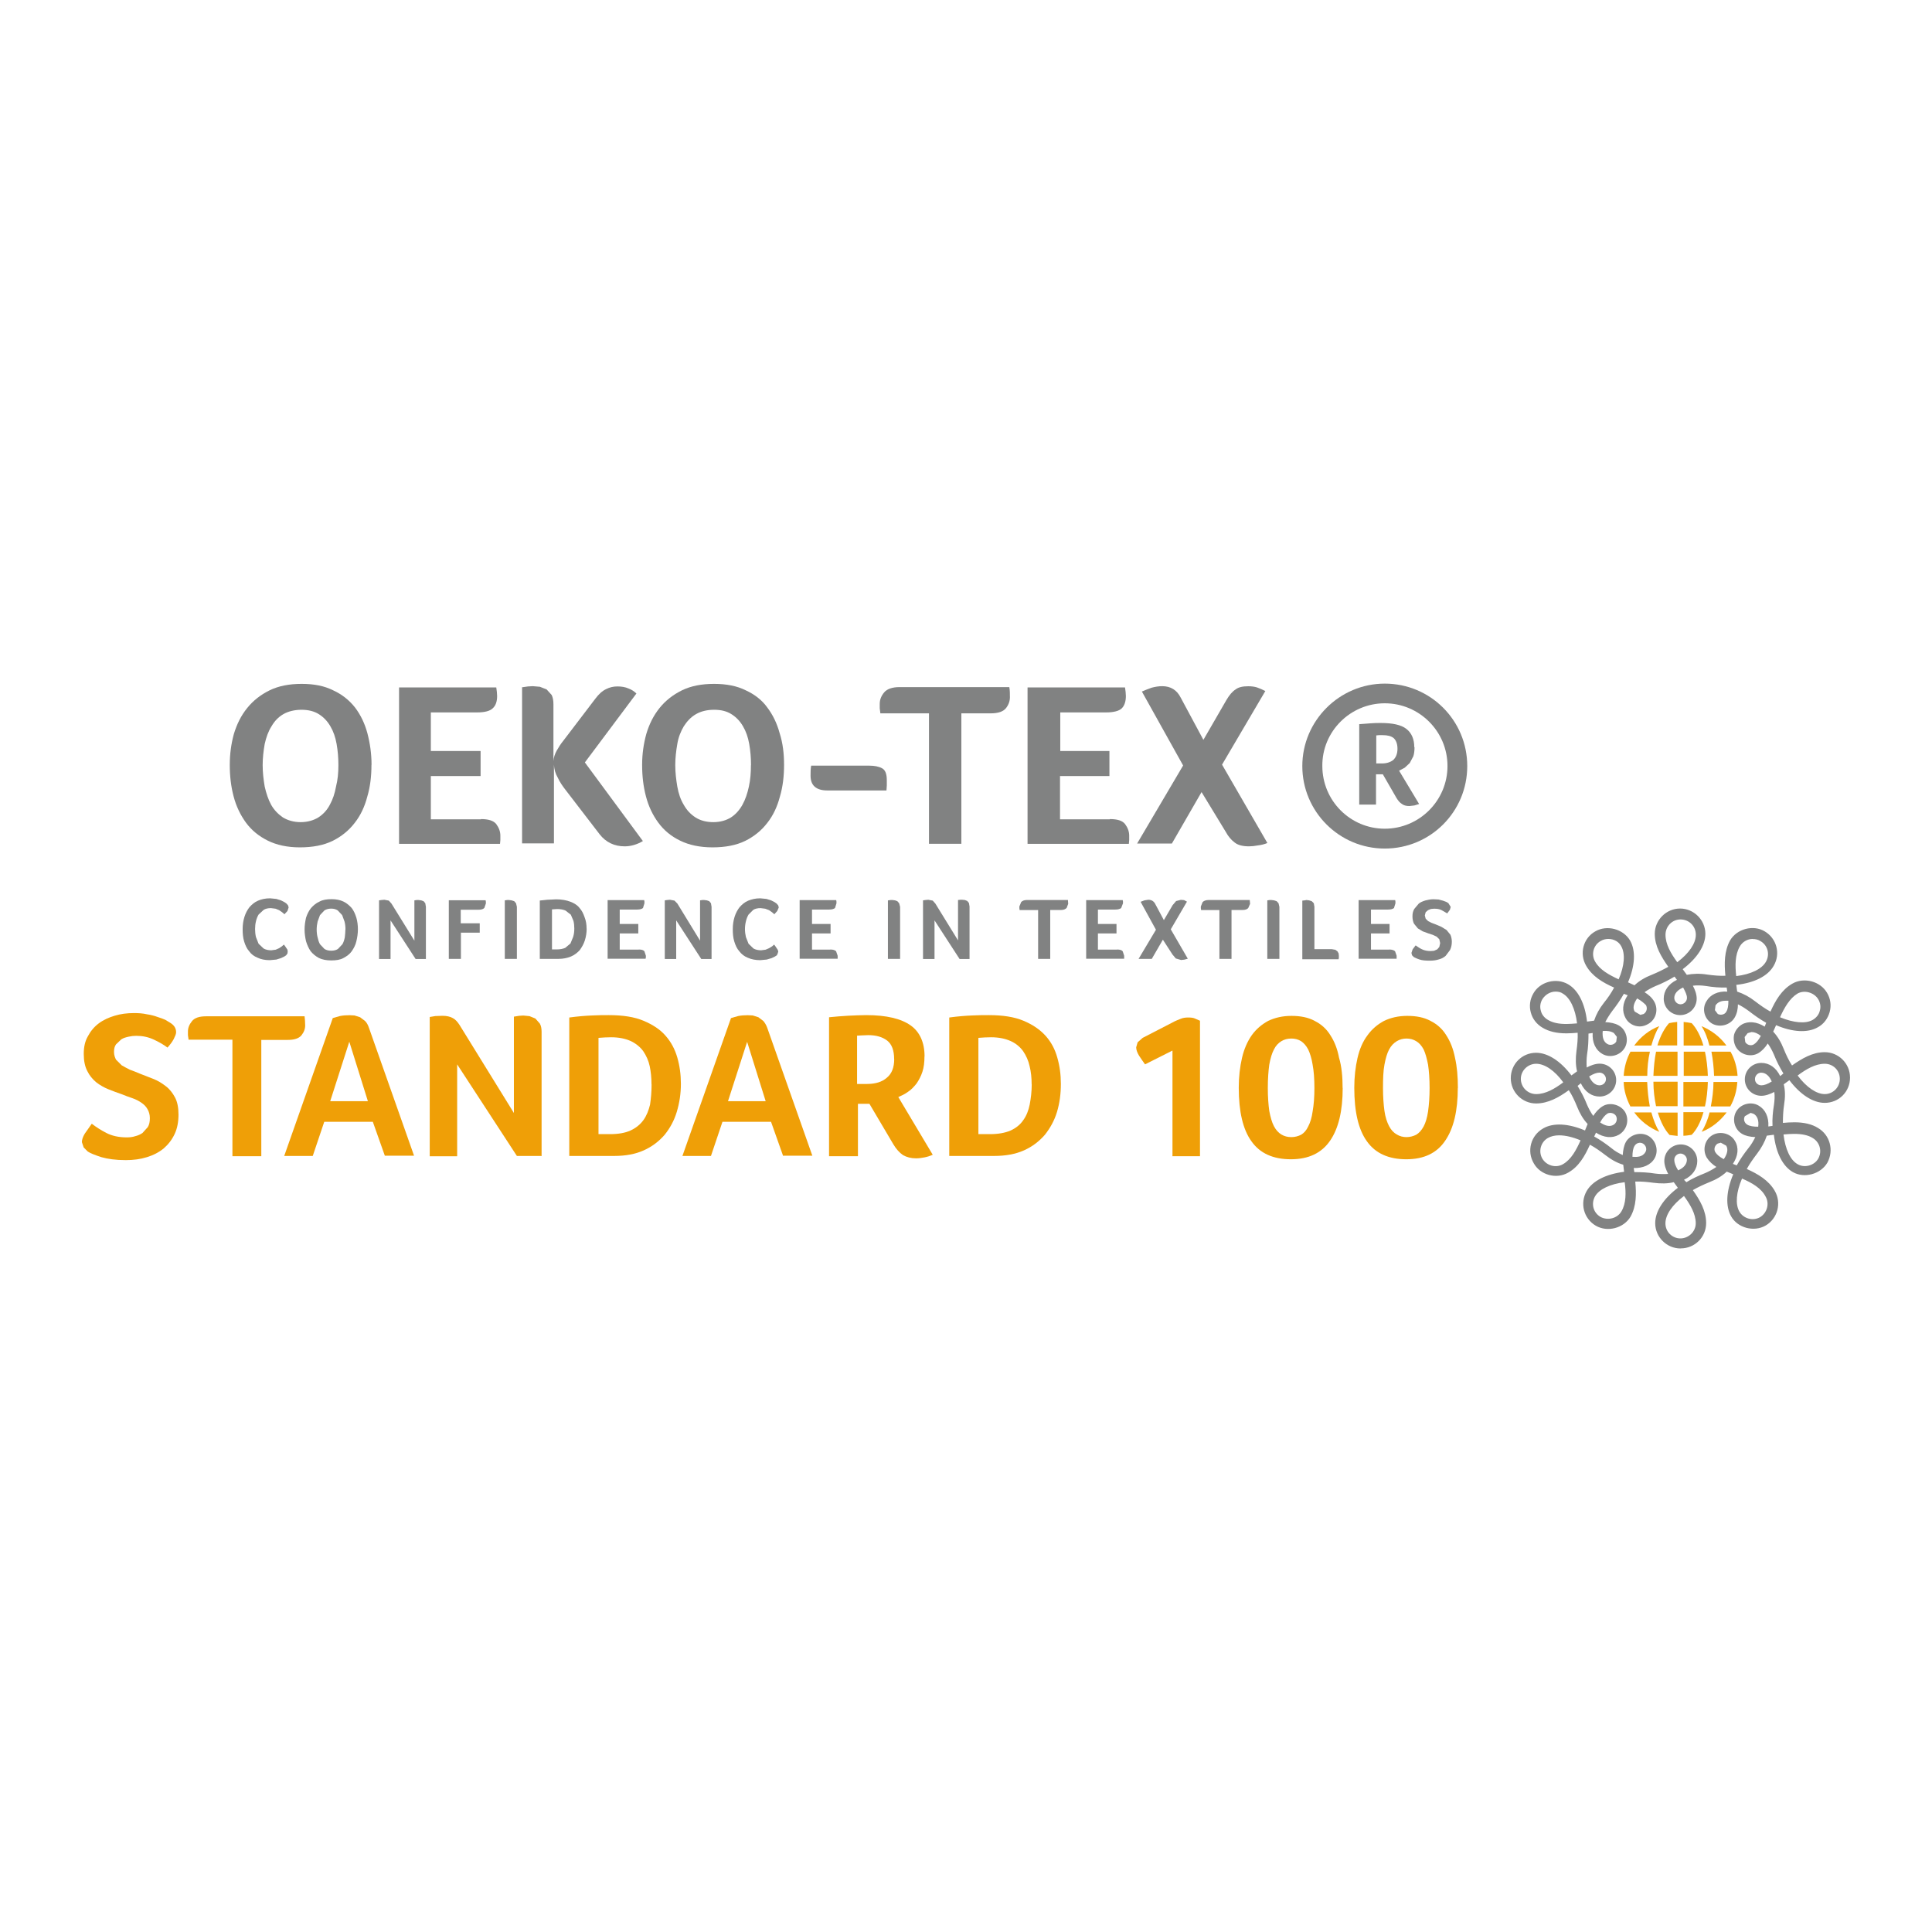 <svg xmlns="http://www.w3.org/2000/svg" id="Capa_1" data-name="Capa 1" viewBox="0 0 226.77 226.77"><defs><style> .cls-1 { fill: #ef9f07; } .cls-2 { fill: #818282; } </style></defs><path class="cls-2" d="M33.57,112.14l-.21.14-.38.18-.55.17-.76.07c-.56,0-1.04-.1-1.42-.28-.42-.17-.76-.41-1-.76-.28-.31-.45-.69-.59-1.14s-.18-.93-.18-1.45.07-1,.21-1.45c.14-.45.35-.83.59-1.14.28-.31.59-.59,1-.76.38-.17.87-.28,1.42-.28l.73.07.55.17.41.21.24.17.18.21.07.24-.14.42-.35.38-.28-.24-.35-.24-.41-.17-.55-.07c-.34,0-.66.07-.86.21l-.59.55c-.14.24-.24.49-.31.8-.07.28-.1.59-.1.9s.03.62.1.93l.31.79.59.56c.24.14.55.21.9.21l.52-.07.41-.18.31-.21.24-.21.14.18.14.21.14.21.03.21-.03.24-.18.24Z"></path><path class="cls-2" d="M40.55,109.1c0-.35-.04-.66-.11-.93l-.28-.76-.52-.55c-.21-.14-.45-.21-.76-.21s-.58.07-.8.21l-.52.55-.28.76c-.07.31-.11.62-.11.93,0,.34.04.66.11.93.07.31.14.55.28.8l.52.55c.21.14.49.21.8.21s.59-.07.79-.21l.52-.55c.14-.24.21-.48.28-.8.03-.31.07-.62.07-.93M42.01,109.06c0,.49-.07.97-.18,1.42-.1.45-.31.83-.55,1.18-.24.34-.59.59-.97.79-.38.21-.86.28-1.45.28-.55,0-1.04-.1-1.42-.28-.38-.21-.69-.45-.97-.79-.24-.35-.41-.73-.55-1.18-.1-.45-.17-.9-.17-1.38s.07-.93.17-1.38c.14-.42.31-.79.59-1.14.28-.31.59-.58,1-.76.38-.21.87-.28,1.42-.28s1,.1,1.38.28c.38.18.69.45.97.76.24.31.41.69.55,1.14.11.38.18.86.18,1.35"></path><polygon class="cls-2" points="49.99 112.56 48.78 112.56 45.84 108.03 45.84 112.56 44.49 112.56 44.49 105.68 44.77 105.64 45.11 105.61 45.64 105.71 45.95 106.06 48.64 110.41 48.64 105.68 48.92 105.64 49.12 105.64 49.44 105.68 49.72 105.78 49.92 106.02 49.99 106.44 49.99 112.56"></polygon><path class="cls-2" d="M54.1,108.37h2.21v1.1h-2.21v3.08h-1.42v-6.88h4.32l.03.17v.21l-.18.52c-.14.14-.34.21-.66.21h-2.11v1.59Z"></path><polygon class="cls-2" points="59.25 105.68 59.53 105.64 59.74 105.64 60.05 105.68 60.36 105.78 60.57 106.02 60.67 106.44 60.67 112.55 59.25 112.55 59.25 105.68"></polygon><path class="cls-2" d="M67.41,108.99c0-.31-.03-.62-.1-.9l-.31-.73-.62-.48c-.24-.11-.59-.18-.97-.18l-.62.04v4.7h.55c.41,0,.73-.07,1-.18l.62-.52.31-.76c.1-.31.14-.62.14-1M68.86,108.99c0,.48-.07.93-.21,1.38-.14.45-.35.79-.59,1.14-.28.31-.62.58-1.04.76-.41.17-.9.28-1.48.28h-2.18v-6.85c.45-.03.79-.1,1.1-.1s.59-.04.8-.04c.69,0,1.24.11,1.69.28.45.17.83.41,1.07.73.28.31.45.66.59,1.07.18.45.24.9.24,1.35"></path><path class="cls-2" d="M74.98,111.45c.34,0,.55.07.66.21l.17.52v.17l-.03.18h-4.46v-6.88h4.29l.03.17v.21l-.17.55c-.14.11-.35.18-.69.18h-2.04v1.69h2.18v1.11h-2.18v1.9h2.24Z"></path><polygon class="cls-2" points="83.52 112.56 82.31 112.56 79.37 108.03 79.37 112.56 78.03 112.56 78.03 105.68 78.3 105.64 78.64 105.61 79.17 105.71 79.51 106.06 82.17 110.41 82.17 105.68 82.45 105.64 82.65 105.64 82.97 105.68 83.25 105.78 83.45 106.02 83.52 106.44 83.52 112.56"></polygon><path class="cls-2" d="M91.16,112.14l-.21.14-.38.18-.58.17-.76.07c-.55,0-1.04-.1-1.45-.28-.42-.17-.73-.41-1-.76-.28-.31-.45-.69-.59-1.14-.14-.45-.18-.93-.18-1.45s.07-1,.21-1.45c.14-.45.35-.83.59-1.14.28-.31.59-.59,1-.76.42-.17.87-.28,1.42-.28l.73.07.55.17.41.21.24.17.18.21.07.24-.18.42-.34.38-.28-.24-.34-.24-.45-.17-.55-.07c-.34,0-.66.07-.86.21l-.55.55c-.14.24-.24.49-.31.8-.07.28-.11.59-.11.9s.04.62.11.93l.31.79.58.56c.24.14.56.21.9.21l.52-.07.42-.18.34-.21.24-.21.14.18.14.21.14.21.07.21-.07.24-.11.24Z"></path><path class="cls-2" d="M97.45,111.45c.35,0,.55.07.69.21l.18.52v.35h-4.46v-6.88h4.29l.03.17v.21l-.17.55c-.14.11-.35.18-.69.18h-2.01v1.69h2.18v1.11h-2.18v1.9h2.14Z"></path><polygon class="cls-2" points="104.26 105.68 104.54 105.64 104.75 105.64 105.06 105.68 105.33 105.78 105.54 106.02 105.65 106.44 105.65 112.55 104.22 112.55 104.22 105.68 104.26 105.68"></polygon><polygon class="cls-2" points="113.8 112.56 112.63 112.56 109.69 108.03 109.69 112.56 108.34 112.56 108.34 105.68 108.62 105.64 108.96 105.61 109.48 105.71 109.79 106.06 112.45 110.38 112.45 105.64 112.73 105.61 112.94 105.61 113.25 105.64 113.53 105.75 113.73 105.99 113.8 106.4 113.8 112.56"></polygon><path class="cls-2" d="M121.82,106.82h-2.14l-.03-.21v-.21l.21-.52c.14-.14.34-.24.65-.24h4.84l.03.45-.18.48c-.14.14-.34.24-.65.24h-1.28v5.74h-1.42v-5.74h-.04Z"></path><path class="cls-2" d="M131.12,111.45c.34,0,.55.07.66.21l.17.52v.35h-4.46v-6.88h4.29l.03.17v.21l-.21.55c-.14.11-.35.18-.69.18h-2.04v1.69h2.18v1.11h-2.18v1.9h2.24Z"></path><path class="cls-2" d="M136.51,110.27l-1.32,2.28h-1.55l2.04-3.42-1.8-3.28.45-.17.45-.07c.38,0,.66.17.83.52l1,1.87,1.03-1.76.41-.48.55-.14.38.03.34.18-1.9,3.25,2,3.45-.41.11-.38.04-.62-.18-.38-.45-1.14-1.76Z"></path><path class="cls-2" d="M143.12,106.82h-2.14l-.03-.21v-.21l.21-.52c.14-.14.38-.24.69-.24h4.84l.04.45-.21.48c-.1.14-.34.24-.65.24h-1.32v5.74h-1.42v-5.74Z"></path><polygon class="cls-2" points="148.75 105.68 149.02 105.64 149.23 105.64 149.55 105.68 149.85 105.78 150.07 106.02 150.17 106.44 150.17 112.55 148.75 112.55 148.75 105.68"></polygon><polygon class="cls-2" points="154.31 111.41 156.32 111.41 156.73 111.48 156.98 111.66 157.12 111.9 157.15 112.17 157.15 112.42 157.12 112.59 152.86 112.59 152.86 105.71 153.14 105.68 153.35 105.64 153.66 105.68 153.97 105.78 154.21 106.02 154.28 106.44 154.28 111.41 154.31 111.41"></polygon><path class="cls-2" d="M163.06,111.45c.31,0,.55.07.69.21l.18.52v.35h-4.46v-6.88h4.29l.03.17v.21l-.17.55c-.14.11-.35.18-.69.18h-2.01v1.69h2.18v1.11h-2.18v1.9h2.14Z"></path><path class="cls-2" d="M166.17,110.97c.21.14.42.31.73.45.28.14.62.21,1,.21l.42-.03.38-.17.24-.28.1-.45-.1-.45-.31-.31-.45-.21-.52-.17-.66-.24-.58-.35-.45-.55c-.11-.21-.18-.52-.18-.87s.07-.62.21-.86l.52-.62c.21-.18.48-.28.79-.38.28-.07.62-.14.93-.14l.62.03.52.14.38.14.24.14.28.45-.1.34-.31.42-.66-.38c-.28-.14-.55-.17-.87-.17l-.38.03-.34.14-.28.24-.1.38.1.38.28.28.41.21.48.18.66.28.62.38.45.55c.1.21.17.52.17.83,0,.34-.07.69-.21.97l-.52.69c-.21.18-.48.34-.83.42-.31.1-.66.14-1.03.14-.48,0-.9-.03-1.21-.14-.31-.1-.52-.21-.66-.28l-.21-.21-.07-.28.14-.42.34-.45Z"></path><path class="cls-2" d="M39.72,89.81c0-.87-.07-1.69-.21-2.49-.14-.79-.38-1.48-.73-2.07-.34-.59-.79-1.07-1.35-1.42-.55-.35-1.24-.52-2.04-.52s-1.56.18-2.14.52c-.59.34-1.04.83-1.38,1.42-.38.59-.62,1.28-.8,2.07-.14.8-.24,1.63-.24,2.49s.1,1.69.24,2.52c.18.79.42,1.52.76,2.14.35.62.83,1.1,1.38,1.48.59.35,1.28.55,2.08.55s1.52-.21,2.07-.55c.55-.35,1.03-.86,1.35-1.48.35-.63.59-1.35.73-2.14.21-.83.28-1.63.28-2.52M43.6,89.77c0,1.32-.14,2.56-.49,3.74-.31,1.18-.79,2.21-1.48,3.08-.69.9-1.55,1.59-2.59,2.11-1.07.52-2.35.76-3.84.76s-2.73-.28-3.77-.79c-1.04-.52-1.9-1.21-2.56-2.11-.65-.9-1.14-1.9-1.45-3.08-.31-1.18-.45-2.39-.45-3.7s.17-2.49.48-3.63c.35-1.14.83-2.14,1.56-3.04.69-.86,1.56-1.55,2.63-2.08,1.07-.52,2.31-.76,3.77-.76s2.66.24,3.7.76c1.04.48,1.87,1.14,2.56,2.01.66.87,1.14,1.87,1.45,3.01.31,1.18.49,2.42.49,3.73"></path><path class="cls-2" d="M56.45,96.14c.87,0,1.48.18,1.8.59.31.42.48.87.48,1.35v.52l-.04.45h-11.85v-18.36h11.41l.07.52.03.48c0,.66-.17,1.14-.52,1.45-.31.31-.93.48-1.83.48h-5.43v4.53h5.84v2.94h-5.84v5.08h5.88v-.03Z"></path><path class="cls-2" d="M61.22,80.68l.76-.11.56-.03.83.07.79.31.59.65c.14.28.21.63.21,1.11v6.64c.03-.42.17-.83.38-1.21.24-.42.48-.8.76-1.14l3.77-4.95c.41-.55.83-.93,1.28-1.14.41-.21.86-.31,1.31-.31.48,0,.93.07,1.31.24.38.14.69.35.93.59l-6.05,8.09,6.81,9.23c-.69.41-1.42.62-2.14.62-1.21,0-2.21-.48-2.94-1.42l-4.01-5.22c-.35-.45-.66-.9-.9-1.42-.28-.48-.42-.97-.45-1.52v9.23h-3.74v-18.32h-.07Z"></path><path class="cls-2" d="M88.15,89.81c0-.87-.07-1.69-.21-2.49-.14-.79-.38-1.48-.73-2.07-.34-.59-.79-1.07-1.35-1.42-.55-.35-1.21-.52-2.04-.52s-1.56.18-2.14.52c-.59.34-1.04.83-1.42,1.42-.35.59-.63,1.28-.76,2.07-.14.8-.24,1.63-.24,2.49s.1,1.69.24,2.52c.14.79.38,1.52.76,2.14.35.62.79,1.1,1.38,1.48.55.35,1.25.55,2.08.55s1.52-.21,2.07-.55c.55-.35,1-.86,1.35-1.48.35-.63.59-1.35.76-2.14.18-.83.24-1.63.24-2.52M92.03,89.77c0,1.32-.14,2.56-.49,3.74-.31,1.18-.79,2.21-1.48,3.08-.69.9-1.55,1.59-2.59,2.11-1.07.52-2.35.76-3.84.76s-2.77-.28-3.8-.79c-1.07-.52-1.9-1.21-2.56-2.11-.66-.9-1.14-1.9-1.45-3.08-.31-1.18-.45-2.39-.45-3.7s.18-2.49.49-3.63c.34-1.14.83-2.14,1.55-3.04.69-.86,1.56-1.55,2.63-2.08,1.07-.52,2.32-.76,3.77-.76s2.69.24,3.73.76c1.04.48,1.9,1.14,2.52,2.01.66.87,1.14,1.87,1.45,3.01.38,1.18.52,2.42.52,3.73"></path><path class="cls-2" d="M97.11,92.78c-1.32,0-1.97-.59-1.97-1.73,0-.42,0-.8.07-1.18h6.85c.58,0,1.1.1,1.48.31.38.21.55.66.55,1.42v.59l-.04.59h-6.95Z"></path><path class="cls-2" d="M109.07,83.73h-5.74v-.04l-.07-.55v-.52c0-.49.17-.93.52-1.35.34-.41.97-.62,1.8-.62h12.89c.07.38.07.79.07,1.18,0,.48-.17.93-.48,1.31-.31.38-.9.59-1.76.59h-3.46v15.31h-3.8v-15.31h.04Z"></path><path class="cls-2" d="M130.26,96.14c.9,0,1.48.18,1.8.59.31.42.48.87.48,1.35v.52l-.04.45h-11.89v-18.36h11.44l.07.52.03.48c0,.66-.17,1.14-.48,1.45-.31.31-.97.48-1.83.48h-5.39v4.53h5.77v2.94h-5.8v5.08h5.84v-.03Z"></path><path class="cls-2" d="M141.04,92.96l-3.49,6.05h-4.08l5.4-9.16-4.84-8.68c.38-.17.76-.31,1.14-.45.42-.11.83-.18,1.24-.18,1,0,1.73.45,2.18,1.35l2.66,4.95,2.7-4.67c.34-.58.69-1,1.07-1.24.35-.28.87-.38,1.49-.38.38,0,.73.04,1.04.14.31.11.62.24.97.42l-5.08,8.64,5.32,9.2c-.34.14-.73.24-1.11.28-.38.07-.73.11-1.04.11-.73,0-1.31-.14-1.69-.45-.42-.31-.76-.73-1.04-1.24l-2.84-4.67Z"></path><path class="cls-2" d="M162.54,80.24c-5.32,0-9.68,4.35-9.68,9.68s4.32,9.68,9.68,9.68,9.68-4.32,9.68-9.68-4.32-9.68-9.68-9.68M162.54,82.55c4.04,0,7.36,3.28,7.36,7.36s-3.32,7.36-7.36,7.36-7.33-3.28-7.33-7.36c-.04-4.05,3.28-7.36,7.33-7.36"></path><path class="cls-2" d="M164.03,87.88c0-.59-.18-1-.45-1.25-.31-.24-.72-.34-1.28-.34h-.45l-.31.03v3.29h.66c.55,0,1-.14,1.35-.42.31-.31.48-.73.48-1.31M166.03,87.7c0,.42-.04.76-.14,1.07l-.42.79-.59.55-.66.35,2.35,3.91-.55.17-.59.07c-.35,0-.66-.07-.87-.24-.24-.14-.45-.38-.66-.73l-1.59-2.76h-.8v3.56h-1.97v-9.44c.45-.03.86-.07,1.31-.1.45-.04.83-.04,1.21-.04,1.38,0,2.39.21,3.01.69.62.48.93,1.21.93,2.14"></path><path class="cls-2" d="M197.25,107.92c-.97,0-1.76.8-1.76,1.8,0,1.11.62,2.18,1.38,3.22,1.38-1.04,2.18-2.21,2.18-3.22s-.79-1.8-1.8-1.8M205.72,110.21c-.62,0-1.21.34-1.52.9-.55.97-.55,2.21-.41,3.46,1.73-.21,3.01-.83,3.49-1.69.49-.87.21-1.93-.65-2.42-.28-.18-.59-.24-.9-.24M188.78,110.21c-.31,0-.62.07-.9.24-.86.48-1.14,1.59-.65,2.42.55.97,1.62,1.55,2.76,2.08.69-1.59.79-3.01.31-3.87-.28-.55-.87-.87-1.52-.87M197.56,115.91c-.66.28-1.04.73-1.04,1.21,0,.41.34.76.73.76.41,0,.76-.35.76-.76,0-.31-.17-.69-.45-1.21M192.16,117.19c-.41.59-.55,1.14-.28,1.55l.66.38.38-.1c.35-.21.48-.66.28-1.04-.24-.24-.55-.52-1.04-.79M202.57,117.46c-.42,0-.93.11-1.21.55l-.07.56.34.45c.35.17.83.07,1-.28.18-.28.24-.69.24-1.28h-.31M208.93,119.4c1.59.66,3.01.79,3.84.31.41-.24.73-.62.83-1.07.14-.45.07-.93-.18-1.35-.48-.79-1.62-1.14-2.45-.66-.9.55-1.52,1.63-2.04,2.77M182.59,116.39c-.63,0-1.21.35-1.56.9-.24.42-.31.9-.17,1.35.1.45.42.83.83,1.07.59.35,1.28.48,2.18.48.41,0,.83-.04,1.24-.07-.21-1.73-.83-3.01-1.66-3.49-.24-.18-.55-.24-.86-.24M188.12,121.02c-.07.73.1,1.28.55,1.52.35.21.83.07,1.04-.28l.07-.56-.35-.45c-.35-.21-.76-.28-1.31-.24M205.61,121.13l-.48.14-.35.45.07.59c.21.35.66.48,1,.28.28-.17.55-.48.83-1-.38-.31-.76-.45-1.07-.45M186.53,126.35c.28.66.73,1.04,1.21,1.04.42,0,.76-.31.76-.73s-.35-.76-.76-.76c-.31,0-.73.14-1.21.45M206.75,125.9c-.42,0-.76.34-.76.76s.34.73.76.73c.31,0,.73-.14,1.21-.45-.28-.66-.73-1.03-1.21-1.03M180.31,124.86c-.97,0-1.8.8-1.8,1.77s.79,1.79,1.8,1.79c1.1,0,2.18-.62,3.18-1.38-1-1.38-2.18-2.18-3.18-2.18M211,126.24c1.03,1.38,2.21,2.18,3.18,2.18s1.77-.79,1.77-1.79-.79-1.77-1.77-1.77c-1.1,0-2.18.63-3.18,1.38M187.81,131.74c.59.41,1.14.55,1.59.28.34-.21.48-.66.28-1.04-.21-.34-.69-.44-1-.28-.31.21-.58.52-.86,1.04M205.47,130.63l-.66.38c-.21.35-.07.8.28,1,.28.17.73.24,1.28.24.1-.73-.1-1.28-.55-1.52l-.35-.11M191.61,135.78c.52.04,1.18.04,1.52-.55.21-.34.07-.79-.28-1-.35-.21-.8-.07-1,.28-.17.28-.24.69-.24,1.28M201.99,134.12l-.38.11c-.34.21-.48.66-.28,1,.17.28.48.55,1,.83.41-.59.55-1.17.28-1.59l-.62-.34M183.01,133.26c-.52,0-.97.11-1.32.31-.86.48-1.14,1.59-.66,2.42.49.83,1.59,1.14,2.42.66.97-.55,1.56-1.66,2.07-2.8-.9-.38-1.76-.59-2.52-.59M209.34,133.16c.21,1.73.8,3.01,1.66,3.49.83.48,1.97.14,2.42-.66.48-.86.18-1.93-.66-2.42-.55-.34-1.28-.48-2.18-.48-.38,0-.83.03-1.25.07M197.25,135.4c-.42,0-.73.35-.73.73,0,.34.14.73.45,1.24.66-.28,1.03-.73,1.03-1.24,0-.38-.35-.73-.76-.73M197.94,138.76h0c.69-.42,1.42-.76,2.21-1.07.48-.21.93-.45,1.31-.72-.45-.28-.86-.66-1.14-1.11-.52-.93-.21-2.11.69-2.63.93-.52,2.14-.18,2.63.69.48.79.38,1.76-.24,2.69l.45.18c.38-.69.86-1.38,1.38-2.04.35-.42.59-.87.8-1.28-.66-.04-1.14-.14-1.55-.38-.9-.52-1.21-1.73-.69-2.63.52-.9,1.76-1.21,2.63-.69.79.45,1.21,1.35,1.14,2.45l.49-.07c-.04-.79.03-1.62.17-2.46.07-.52.11-1.03.04-1.52-.48.24-1,.45-1.52.45-1.07,0-1.94-.86-1.94-1.93s.87-1.93,1.94-1.93c.93,0,1.73.55,2.21,1.55l.38-.31c-.42-.69-.8-1.42-1.11-2.21-.21-.48-.45-.93-.73-1.31-.28.45-.66.87-1.11,1.14-.9.52-2.11.17-2.63-.73-.24-.45-.31-.97-.21-1.45.14-.48.45-.9.9-1.18.76-.45,1.76-.34,2.69.24l.18-.45c-.69-.38-1.38-.87-2.04-1.38-.42-.31-.86-.59-1.28-.79,0,.52-.1,1.07-.38,1.55-.52.9-1.73,1.21-2.63.73-.93-.55-1.25-1.73-.69-2.63.45-.79,1.35-1.21,2.45-1.14l-.07-.48c-.76.03-1.62-.04-2.45-.18-.52-.07-1.04-.1-1.52-.03.24.45.45.97.45,1.52,0,1.07-.87,1.93-1.94,1.93s-1.93-.87-1.93-1.93c0-.93.55-1.73,1.55-2.21l-.28-.38c-.69.41-1.42.79-2.21,1.1-.48.21-.93.45-1.31.73.45.28.86.62,1.14,1.11.52.93.21,2.11-.73,2.63-.31.17-.62.28-.97.28-.69,0-1.35-.38-1.66-.97-.45-.79-.38-1.76.24-2.69l-.45-.17c-.38.69-.87,1.38-1.38,2.04-.31.42-.59.87-.8,1.28.62.04,1.14.14,1.56.38.45.24.76.66.9,1.18.14.48.07,1.04-.17,1.45-.52.9-1.73,1.25-2.63.73-.79-.45-1.21-1.35-1.14-2.46l-.49.07c0,.8-.03,1.63-.17,2.46-.07.52-.07,1.03-.04,1.52.45-.24,1-.45,1.52-.45,1.07,0,1.94.87,1.94,1.93s-.87,1.93-1.94,1.93c-.93,0-1.73-.55-2.21-1.56l-.38.31c.42.69.8,1.42,1.11,2.21.21.48.45.93.73,1.31.28-.44.65-.86,1.11-1.14.86-.52,2.11-.17,2.63.69.52.93.21,2.11-.73,2.66-.79.45-1.76.35-2.69-.24l-.21.45c.69.38,1.38.86,2.04,1.38.41.35.86.59,1.31.8.04-.52.11-1.07.38-1.56.52-.86,1.73-1.21,2.63-.69.9.52,1.24,1.73.73,2.63-.45.79-1.38,1.17-2.45,1.14l.07.48c.79,0,1.62.03,2.45.17.55.07,1.04.07,1.52.04-.24-.48-.45-1-.45-1.52,0-1.07.87-1.94,1.94-1.94s1.93.87,1.93,1.94c0,.93-.55,1.73-1.56,2.21l.28.28M190.71,138.76c-1.73.21-3.01.83-3.49,1.66-.49.87-.21,1.93.65,2.42.83.45,1.97.18,2.45-.66.55-.93.55-2.18.38-3.42M204.47,138.34c-.69,1.59-.8,3.01-.31,3.87.48.83,1.59,1.14,2.42.66.83-.49,1.14-1.59.66-2.42-.52-1-1.63-1.63-2.76-2.11M197.66,140.38c-1.38,1.04-2.18,2.21-2.18,3.21s.8,1.77,1.76,1.77,1.8-.8,1.8-1.77c0-1.14-.66-2.21-1.38-3.21M197.25,146.54c-1.63,0-2.97-1.35-2.97-2.97,0-1.38.97-2.87,2.66-4.15l-.48-.66c-.73.18-1.52.18-2.38.07-.73-.1-1.45-.17-2.14-.14.14,1.42.14,2.87-.55,4.11-.79,1.35-2.7,1.87-4.08,1.07-1.42-.83-1.9-2.63-1.07-4.08.69-1.18,2.24-1.97,4.39-2.25l-.1-.83c-.73-.21-1.45-.62-2.11-1.14-.59-.45-1.17-.87-1.8-1.21-.59,1.31-1.31,2.59-2.56,3.28-1.38.8-3.28.28-4.04-1.11-.83-1.42-.35-3.25,1.11-4.08,1.18-.69,2.97-.59,4.91.24l.31-.76c-.52-.55-.93-1.25-1.24-2.04-.28-.69-.59-1.35-.97-1.93-1.14.83-2.42,1.56-3.84,1.56-1.62,0-2.97-1.32-2.97-2.97s1.31-2.98,2.97-2.98c1.38,0,2.87.97,4.15,2.66l.66-.48c-.18-.73-.18-1.56-.07-2.39.1-.73.17-1.45.14-2.14-.45.04-.87.07-1.32.07-1.14,0-2.04-.21-2.8-.66-.69-.41-1.18-1.03-1.38-1.79-.21-.76-.1-1.56.31-2.25.76-1.35,2.66-1.87,4.05-1.07,1.21.69,2,2.28,2.24,4.39l.83-.11c.24-.73.62-1.42,1.14-2.08.48-.59.87-1.17,1.21-1.8-1.31-.58-2.56-1.31-3.28-2.56-.83-1.42-.35-3.25,1.07-4.04,1.38-.8,3.28-.28,4.08,1.07.69,1.21.59,2.97-.24,4.91l.76.35c.55-.52,1.24-.93,2.04-1.24.69-.28,1.31-.59,1.93-.93-.83-1.18-1.59-2.42-1.59-3.87,0-1.63,1.35-2.97,2.97-2.97s2.97,1.35,2.97,2.97c0,1.38-.97,2.87-2.66,4.15l.48.66c.73-.14,1.52-.17,2.39-.03.73.1,1.45.17,2.14.14-.14-1.42-.14-2.9.55-4.15.79-1.35,2.7-1.87,4.05-1.07,1.42.83,1.9,2.63,1.07,4.05-.69,1.21-2.25,2-4.39,2.24l.1.79c.73.24,1.45.62,2.11,1.14.59.45,1.18.87,1.8,1.21.59-1.31,1.31-2.56,2.56-3.28,1.38-.8,3.29-.28,4.08,1.07.41.69.52,1.48.31,2.25-.21.76-.69,1.42-1.38,1.79-1.18.69-2.97.59-4.91-.24l-.34.76c.52.55.93,1.25,1.24,2.04.28.69.59,1.35.97,1.93,1.18-.83,2.42-1.56,3.84-1.56,1.62,0,2.97,1.32,2.97,2.98s-1.31,2.97-2.97,2.97c-1.38,0-2.87-.97-4.15-2.66l-.66.48c.18.73.18,1.56.04,2.39-.11.73-.14,1.45-.14,2.14.45-.04.9-.07,1.35-.07,1.1,0,2.04.21,2.76.66,1.42.83,1.9,2.63,1.11,4.08-.79,1.35-2.7,1.87-4.04,1.11-1.21-.69-2-2.28-2.24-4.39l-.83.11c-.24.73-.62,1.42-1.14,2.11-.45.59-.87,1.18-1.21,1.8,1.31.59,2.56,1.32,3.28,2.56.83,1.42.35,3.25-1.07,4.08-1.38.79-3.28.28-4.04-1.07-.69-1.21-.59-2.97.24-4.95l-.76-.31c-.55.52-1.24.93-2.04,1.24-.69.28-1.35.59-1.94.93.83,1.18,1.56,2.42,1.56,3.87,0,1.66-1.35,2.97-2.97,2.97"></path><path class="cls-1" d="M190.58,126.28c.07-1.03.34-2,.8-2.84h2.28c-.21.9-.31,1.87-.31,2.84h-2.76Z"></path><path class="cls-1" d="M193.83,130.57c.24.87.55,1.66.93,2.28-1.18-.48-2.21-1.28-2.94-2.28h2Z"></path><path class="cls-1" d="M193.34,127c.04,1,.14,1.97.31,2.87h-2.28c-.45-.87-.76-1.83-.79-2.87h2.76Z"></path><path class="cls-1" d="M191.82,122.72c.76-1.03,1.76-1.83,2.94-2.28-.38.62-.69,1.42-.93,2.28h-2.01Z"></path><path class="cls-1" d="M199.7,120.44c1.18.48,2.21,1.28,2.94,2.28h-2c-.21-.87-.52-1.66-.93-2.28"></path><path class="cls-1" d="M202.67,130.57c-.76,1-1.76,1.83-2.94,2.28.38-.62.73-1.42.93-2.28h2Z"></path><path class="cls-1" d="M203.92,127c-.07,1.03-.34,2-.83,2.87h-2.28c.17-.9.31-1.87.31-2.87h2.8Z"></path><path class="cls-1" d="M203.12,123.44c.48.83.76,1.83.83,2.84h-2.76c-.03-.97-.14-1.94-.31-2.84h2.24Z"></path><path class="cls-1" d="M195.93,120.09c.31-.07.62-.11.93-.14v2.76h-2.32c.35-1.17.87-2.07,1.38-2.63"></path><path class="cls-1" d="M194.07,126.28c.04-1.03.14-2,.31-2.84h2.52v2.84h-2.84Z"></path><path class="cls-1" d="M194.38,129.84c-.18-.87-.31-1.83-.31-2.87h2.84v2.87h-2.53Z"></path><path class="cls-1" d="M196.9,133.33c-.31-.04-.62-.07-.93-.11-.55-.58-1.03-1.48-1.38-2.63h2.32v2.73Z"></path><path class="cls-1" d="M199.94,130.57c-.34,1.18-.83,2.08-1.38,2.63-.31.04-.62.11-.97.11v-2.77h2.35v.03Z"></path><path class="cls-1" d="M200.46,127c-.03,1.03-.14,2-.34,2.87h-2.53v-2.87h2.87Z"></path><path class="cls-1" d="M200.12,123.44c.18.83.31,1.8.34,2.84h-2.83v-2.84h2.49Z"></path><path class="cls-1" d="M197.59,119.95c.34.04.66.07.97.14.56.59,1.04,1.49,1.38,2.63h-2.32v-2.76h-.03Z"></path><path class="cls-1" d="M10.79,131.91c.45.35,1.03.73,1.69,1.07.66.34,1.45.52,2.39.52.34,0,.69-.03,1-.14.31-.07.62-.21.86-.38l.62-.69c.17-.28.24-.63.24-1.04s-.1-.76-.28-1.07c-.17-.31-.42-.55-.73-.76-.31-.21-.63-.38-1.04-.52-.42-.14-.8-.28-1.21-.45-.52-.18-1.07-.38-1.59-.59-.52-.21-1-.48-1.45-.83-.41-.34-.79-.79-1.04-1.31-.28-.52-.42-1.21-.42-2.01s.14-1.48.48-2.07c.31-.59.73-1.11,1.28-1.52.56-.42,1.18-.69,1.87-.9.69-.21,1.45-.31,2.25-.31.55,0,1.03.03,1.52.14.48.07.9.18,1.24.31.38.11.69.24.93.34l.58.35c.45.28.69.63.69,1.11,0,.21-.11.45-.28.8-.18.34-.42.65-.73,1-.41-.31-.93-.62-1.59-.93-.66-.31-1.35-.45-2.07-.45-.31,0-.59.03-.9.1-.31.07-.59.14-.86.31l-.62.59c-.18.24-.24.55-.24.9s.11.66.24.9l.66.66c.28.17.62.34.97.52.38.14.76.28,1.14.45.52.21,1.07.42,1.59.62.55.21,1.04.52,1.49.87.45.34.79.79,1.07,1.31.28.52.41,1.21.41,2.01,0,.86-.14,1.62-.45,2.28-.31.66-.73,1.21-1.28,1.69-.55.45-1.21.8-1.97,1.03-.76.24-1.59.35-2.49.35-1.18,0-2.14-.14-2.87-.35-.73-.24-1.28-.45-1.59-.66l-.48-.48-.21-.62c0-.28.11-.62.34-1,.31-.42.55-.79.8-1.14"></path><path class="cls-1" d="M27.28,122.03h-5.15v-.04l-.07-.48v-.45c0-.45.18-.83.48-1.21.31-.38.86-.56,1.63-.56h11.58c.04.34.07.69.07,1.07,0,.41-.14.79-.45,1.18-.31.35-.83.52-1.59.52h-3.11v13.65h-3.39v-13.69Z"></path><path class="cls-1" d="M41,122.27l-2.24,6.98h4.42l-2.18-6.98ZM45.18,135.68l-1.42-4.01h-5.7l-1.35,4.01h-3.35l5.7-16.18c.21-.07.48-.14.83-.24.34-.07.72-.1,1.14-.1l.58.03.66.21.59.45c.21.21.34.48.45.8l5.29,15h-3.42v.04Z"></path><path class="cls-1" d="M63.54,135.68h-2.87l-7.01-10.75v10.79h-3.22v-16.35l.66-.11.83-.03c.52,0,.93.1,1.24.28.31.17.55.45.79.83l6.36,10.3v-11.31l.62-.1.49-.03.72.07.69.28.52.59c.14.24.21.55.21.97v14.59h-.04Z"></path><path class="cls-1" d="M76.47,127.28c0-.76-.07-1.48-.21-2.14-.14-.66-.41-1.24-.76-1.76-.35-.48-.86-.9-1.45-1.18-.62-.28-1.38-.45-2.32-.45-.48,0-.97.03-1.48.07v11.3h1.35c.97,0,1.77-.14,2.39-.42.62-.28,1.14-.69,1.52-1.21.38-.52.62-1.14.79-1.83.11-.73.18-1.52.18-2.39M79.92,127.21c0,1.18-.17,2.24-.48,3.29-.31,1.03-.79,1.9-1.42,2.69-.66.76-1.45,1.38-2.45,1.83-1,.45-2.14.66-3.49.66h-5.26v-16.25c1.04-.14,1.93-.21,2.69-.24.73-.04,1.38-.04,1.94-.04,1.66,0,3.01.21,4.08.66,1.07.45,1.97,1.03,2.59,1.76.65.73,1.1,1.59,1.38,2.56.28.97.42,2,.42,3.08"></path><path class="cls-1" d="M87.7,122.27l-2.25,6.98h4.42l-2.18-6.98ZM91.92,135.68l-1.42-4.01h-5.7l-1.35,4.01h-3.35l5.7-16.18c.21-.07.48-.14.83-.24.34-.07.73-.1,1.14-.1l.59.03.66.21.59.45c.17.21.34.48.45.8l5.29,15h-3.42v.04Z"></path><path class="cls-1" d="M104.95,124.31c0-1.03-.28-1.76-.83-2.18-.56-.42-1.28-.63-2.21-.63l-.76.03-.55.03v5.67h1.18c.97,0,1.76-.24,2.31-.73.59-.48.87-1.21.87-2.21M108.51,124c0,.69-.07,1.28-.24,1.8-.17.52-.41.97-.69,1.38-.31.38-.62.73-1,.97-.38.28-.76.45-1.14.62l4.04,6.77c-.31.14-.62.24-.97.31-.34.07-.69.11-1,.11-.59,0-1.1-.14-1.52-.38-.41-.28-.79-.69-1.14-1.28l-2.8-4.74h-1.35v6.15h-3.39v-16.31c.73-.07,1.48-.14,2.25-.18.76-.03,1.45-.07,2.11-.07,2.39,0,4.11.42,5.22,1.21,1.07.76,1.63,2,1.63,3.63"></path><path class="cls-1" d="M121.09,127.28c0-.76-.07-1.48-.24-2.14-.14-.66-.41-1.24-.76-1.76-.35-.48-.83-.9-1.45-1.18-.62-.28-1.38-.45-2.32-.45-.48,0-.97.03-1.48.07v11.3h1.35c.97,0,1.76-.14,2.42-.42.62-.28,1.14-.69,1.49-1.21.38-.52.62-1.14.76-1.83.14-.73.24-1.52.24-2.39M124.52,127.21c0,1.18-.14,2.24-.45,3.29-.31,1.03-.8,1.9-1.42,2.69-.66.76-1.45,1.38-2.45,1.83-1,.45-2.18.66-3.53.66h-5.25v-16.25c1.03-.14,1.93-.21,2.69-.24.76-.04,1.38-.04,1.94-.04,1.66,0,3.01.21,4.08.66,1.07.45,1.93,1.03,2.59,1.76.66.73,1.11,1.59,1.38,2.56.28.97.42,2,.42,3.08"></path><path class="cls-1" d="M137.62,135.68v-12.37l-3.22,1.62c-.24-.31-.45-.66-.69-1-.21-.34-.35-.69-.35-1l.17-.59.59-.52,3.49-1.8c.31-.18.66-.31.93-.42.31-.14.62-.17.93-.17.35,0,.62.03.83.14l.55.24v15.9h-3.25v-.04Z"></path><path class="cls-1" d="M154.28,127.7c0-1.07-.07-2-.21-2.73-.11-.72-.31-1.35-.52-1.79-.24-.45-.52-.76-.83-.97-.34-.21-.73-.31-1.14-.31-.45,0-.83.1-1.18.31-.34.21-.65.52-.87.97-.24.45-.41,1.03-.55,1.79-.1.73-.17,1.66-.17,2.73s.07,1.97.17,2.69c.14.73.31,1.35.55,1.8.24.45.52.76.87.97.34.21.73.31,1.18.31.42,0,.8-.11,1.14-.28.35-.21.62-.52.83-.97.24-.45.42-1.03.52-1.76.14-.79.21-1.69.21-2.76M157.6,127.7c0,2.66-.48,4.74-1.48,6.19-1,1.45-2.52,2.18-4.6,2.18s-3.63-.69-4.63-2.11c-1-1.38-1.49-3.49-1.49-6.29,0-1.28.14-2.45.38-3.49.24-1.04.63-1.93,1.14-2.66.52-.73,1.18-1.28,1.93-1.69.8-.38,1.69-.59,2.73-.59s1.97.17,2.73.59c.76.38,1.38.93,1.83,1.66.48.73.83,1.59,1.03,2.66.31,1.03.42,2.24.42,3.56"></path><path class="cls-1" d="M167.8,127.7c0-1.07-.07-2-.18-2.73-.14-.72-.31-1.35-.52-1.79-.24-.45-.52-.76-.87-.97-.34-.21-.73-.31-1.14-.31s-.79.1-1.14.31c-.35.21-.66.52-.9.97-.24.45-.41,1.03-.55,1.79-.14.73-.17,1.66-.17,2.73s.07,1.97.17,2.69c.1.73.31,1.35.55,1.8.24.45.52.76.9.97.34.21.73.31,1.14.31s.8-.11,1.14-.28c.35-.21.62-.52.87-.97.24-.45.41-1.03.52-1.76.11-.79.18-1.69.18-2.76M171.11,127.7c0,2.66-.48,4.74-1.48,6.19-.97,1.45-2.49,2.18-4.56,2.18s-3.63-.69-4.63-2.11c-1-1.38-1.48-3.49-1.48-6.29,0-1.28.14-2.45.38-3.49.24-1.04.62-1.93,1.17-2.66.52-.73,1.18-1.28,1.94-1.69.79-.38,1.69-.59,2.73-.59s1.97.17,2.73.59c.76.38,1.38.93,1.83,1.66.48.73.83,1.59,1.04,2.66.24,1.03.34,2.24.34,3.56"></path></svg>